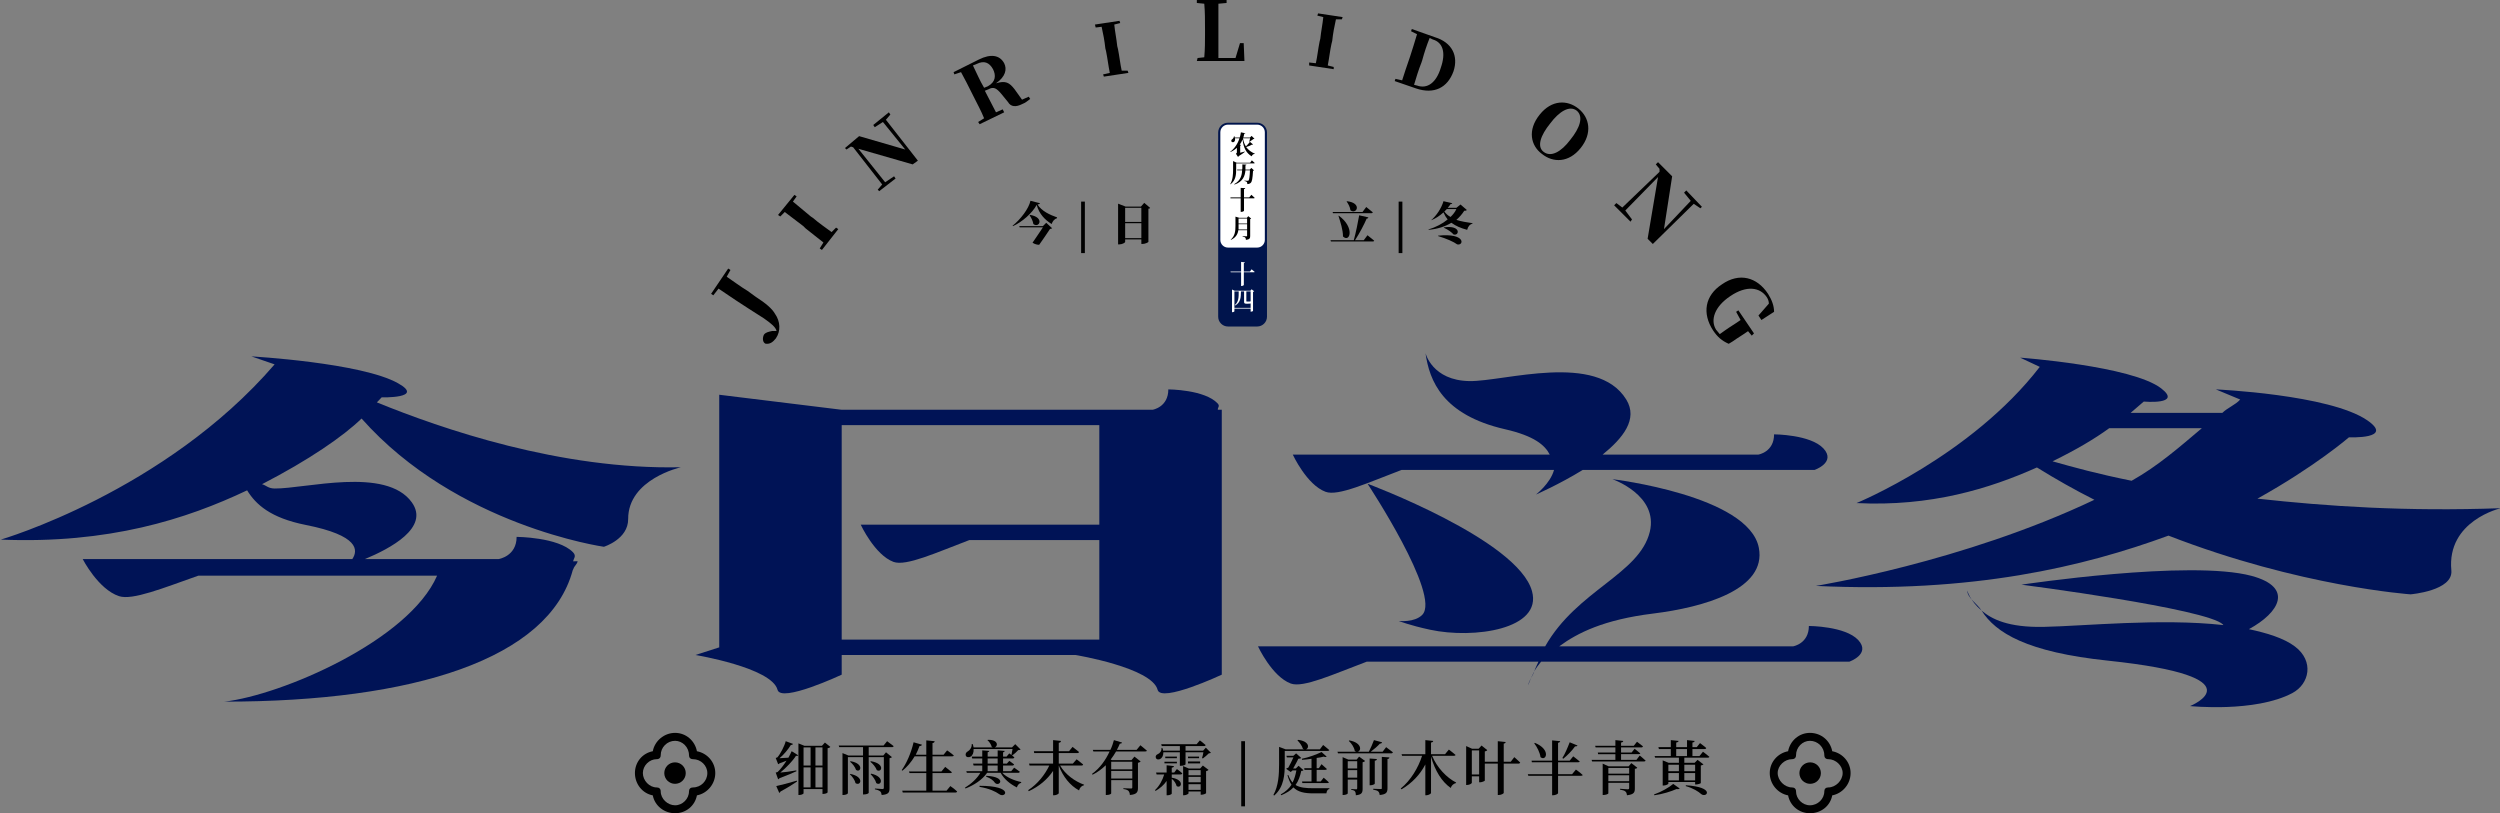 <?xml version="1.0" encoding="iso-8859-1"?>
<!-- Generator: Adobe Illustrator 24.0.0, SVG Export Plug-In . SVG Version: 6.00 Build 0)  -->
<svg version="1.1" id="&#x56FE;&#x5C42;_1" xmlns="http://www.w3.org/2000/svg" xmlns:xlink="http://www.w3.org/1999/xlink" x="0px"
	 y="0px" viewBox="0 0 1092.013 355.223" style="enable-background:new 0 0 1092.013 355.223;" xml:space="preserve">
<rect x="0" y="0" width="1092.013" height="355.223" fill="#808080" stroke="none"/>
<g>
	<g>
		<g>
			<g>
				<g>
					<path style="fill:#00144C;" d="M549.144,53.61h-12.765c-2.352,0-4.272,1.92-4.272,4.272v80.464c0,2.352,1.92,4.272,4.272,4.272
						h12.765c2.362,0,4.282-1.92,4.282-4.272V57.882C553.426,55.53,551.506,53.61,549.144,53.61z"/>
				</g>
			</g>
			<g>
				<g>
					<path style="fill:#FFFFFF;" d="M549.149,54.445h-12.765c-1.841,0-3.334,1.492-3.334,3.335v47.028
						c0,1.841,1.493,3.335,3.334,3.335h12.765c1.842,0,3.334-1.494,3.334-3.335V57.78C552.483,55.937,550.991,54.445,549.149,54.445
						z"/>
				</g>
			</g>
			<g>
				<g>
					<path d="M547.331,63.089c-0.104,0.104-0.311,0.207-0.519,0.104c-0.415,0.311-1.452,0.726-2.49,1.037
						c1.037,1.349,2.282,2.282,3.838,2.905l-0.104,0.104c-0.622,0-1.037,0.415-1.349,1.037c-2.282-1.452-3.527-3.527-3.942-7.365
						c-0.311,0.83-0.83,1.66-1.245,2.282l0.622,0.104c-0.104,0.207-0.207,0.311-0.415,0.311v3.112
						c0.622-0.207,1.349-0.311,1.971-0.519l0.104,0.104c-0.519,0.415-1.452,1.141-2.697,1.867c-0.104,0.207-0.207,0.311-0.311,0.415
						l-0.934-1.452c0.415-0.311,0.415-0.415,0.415-0.622v-1.971c-0.726,0.726-1.66,1.349-2.801,1.867l-0.104-0.104
						c1.763-1.349,3.216-3.32,4.046-5.913h-1.971c0.415,2.593-2.49,1.867-1.349,0.519c0.415-0.207,0.83-0.726,0.934-1.452h0.104
						c0.104,0.207,0.207,0.415,0.207,0.622h2.178c0.207-0.726,0.415-1.452,0.519-2.282l1.971,0.415
						c-0.104,0.104-0.207,0.207-0.519,0.207c-0.104,0.622-0.207,1.141-0.415,1.66h2.905l0.726-0.726l1.245,1.245
						c-0.104,0.104-0.207,0.104-0.415,0.104c-0.519,0.311-1.245,0.934-1.763,1.245l-0.104-0.104
						c0.104-0.311,0.311-0.934,0.415-1.452h-3.112v0.104c0.207,1.349,0.622,2.49,1.245,3.423c0.622-0.622,1.452-1.452,1.763-1.971
						L547.331,63.089z"/>
				</g>
				<g>
					<path d="M546.812,70.039c0,0,0.83,0.726,1.245,1.141c0,0.104-0.104,0.207-0.311,0.207h-7.78v2.593
						c0,2.075-0.104,4.772-2.49,6.535l-0.104-0.104c1.141-1.867,1.245-4.253,1.245-6.432V70.35l1.556,0.726h5.913L546.812,70.039z
						 M546.605,73.358l1.141,1.037c-0.104,0.104-0.208,0.207-0.415,0.207c-0.207,3.32-0.415,4.772-1.037,5.29
						c-0.311,0.311-0.83,0.519-1.452,0.519c0-0.415-0.104-0.726-0.207-0.934c-0.207-0.207-0.622-0.311-1.037-0.415v-0.207
						c0.415,0.104,1.141,0.104,1.349,0.104s0.311,0,0.415-0.104c0.311-0.311,0.519-1.867,0.622-4.461h-1.971
						c-0.207,2.386-1.037,4.979-4.772,6.224l-0.104-0.207c2.801-1.556,3.32-3.838,3.423-6.017h-2.178v-0.311h2.178
						c0.104-0.311,0.104-0.519,0.104-0.83v-1.452l1.763,0.104c0,0.207-0.104,0.311-0.415,0.311v1.141c0,0.207,0,0.415,0,0.726h1.867
						L546.605,73.358z"/>
				</g>
				<g>
					<path d="M546.605,85.08c0,0,0.934,0.83,1.452,1.349c0,0.104-0.207,0.207-0.311,0.207h-4.357v5.394
						c0,0.207-0.622,0.519-1.141,0.519h-0.311v-5.913h-4.461v-0.415h4.461v-4.149l1.971,0.104c0,0.207-0.104,0.415-0.519,0.415
						v3.631h2.282L546.605,85.08z"/>
				</g>
				<g>
					<path d="M546.501,95.454c0,0.104-0.207,0.207-0.415,0.207v7.469c0,0.934-0.207,1.452-1.867,1.66
						c0-0.519-0.104-0.83-0.311-1.037c-0.207-0.207-0.519-0.311-1.141-0.415v-0.207c0,0,1.349,0.104,1.66,0.104
						c0.207,0,0.311-0.104,0.311-0.207v-2.49h-3.838c-0.207,1.66-1.037,3.216-3.216,4.253l-0.104-0.104
						c1.867-1.66,2.075-3.734,2.075-6.017v-4.046l1.66,0.519h3.32l0.622-0.726L546.501,95.454z M541.003,95.454v2.178h3.734v-2.178
						H541.003z M544.738,100.226v-2.282h-3.734v0.726c0,0.519,0,1.037,0,1.556H544.738z"/>
				</g>
			</g>
			<g>
				<g>
					<g>
						<path style="fill:#FFFFFF;" d="M546.702,117.627c0,0,0.834,0.678,1.355,1.147c-0.052,0.104-0.156,0.156-0.313,0.156h-4.43
							v5.577c0,0.104-0.521,0.417-0.99,0.417h-0.208v-5.994h-4.535l-0.104-0.313h4.639v-4.222l1.668,0.208
							c-0.052,0.156-0.156,0.313-0.469,0.365v3.649h2.658L546.702,117.627z"/>
					</g>
				</g>
				<g>
					<g>
						<path style="fill:#FFFFFF;" d="M547.849,127.244c-0.104,0.104-0.261,0.208-0.521,0.208v8.392c0,0.052-0.521,0.313-0.886,0.313
							h-0.156v-1.355h-7.089V136c0,0.104-0.417,0.365-0.834,0.365h-0.208v-9.903l1.147,0.521h6.88l0.521-0.625L547.849,127.244z
							 M546.285,134.489v-1.929c-0.261,0.052-0.625,0.104-1.147,0.104h-0.73c-0.834,0-0.99-0.261-0.99-0.886v-4.483h-1.355
							c-0.052,2.763-0.156,4.743-2.502,6.15l-0.156-0.208c1.668-1.459,1.668-3.44,1.668-5.942h-1.876v7.193H546.285z
							 M544.409,127.296v0.052v4.118c0,0.208,0,0.261,0.261,0.261h0.573c0.208,0,0.417,0,0.521,0
							c0.104-0.052,0.156-0.052,0.208-0.052c0.104,0,0.208,0,0.261-0.052h0.052v-4.326H544.409z"/>
					</g>
				</g>
			</g>
		</g>
		<g>
			<g>
				<path d="M454.282,88.785c-0.181,0.363-0.363,0.363-1.088,0.544c1.814,2.903,5.442,4.535,8.526,5.624v0.363
					c-1.27,0.363-1.996,1.451-2.358,2.54c-2.903-1.814-5.442-4.354-6.531-8.345c-1.996,3.628-6.349,7.438-10.34,9.252l-0.181-0.181
					c3.447-2.721,7.075-7.438,7.801-10.885L454.282,88.785z M457.003,97.312l2.54,2.358c0,0.181-0.363,0.181-0.907,0.363
					c-1.088,1.633-3.265,4.898-4.717,6.894c-0.726,0-1.814-0.181-2.903-0.907c1.451-1.996,3.265-4.898,4.535-6.712h-10.159
					l-0.181-0.544h10.34L457.003,97.312z M449.928,93.865c6.531,1.088,3.991,5.987,1.451,3.991c-0.181-1.27-0.907-2.721-1.633-3.81
					L449.928,93.865z"/>
			</g>
			<g>
				<path d="M472.242,88.06h1.633v22.495h-1.633V88.06z"/>
			</g>
			<g>
				<path d="M502.356,90.781c0,0.181-0.181,0.363-0.726,0.363v14.513c0,0.181-1.451,0.907-2.54,0.907h-0.544v-1.996h-7.075v1.088
					c0,0.363-1.27,1.088-2.54,1.088h-0.544V88.967l3.265,1.27h6.712l1.451-1.633L502.356,90.781z M491.471,90.781v6.168h7.075
					v-6.168H491.471z M498.546,104.024v-6.531h-7.075v6.531H498.546z"/>
			</g>
		</g>
		<g>
			<g>
				<path d="M597.327,102.754c0,0,1.814,1.451,2.903,2.358c0,0.181-0.181,0.363-0.544,0.363h-18.323l-0.181-0.544h10.159
					c0.907-3.265,1.814-7.801,2.358-10.885l3.991,0.907c0,0.363-0.363,0.544-0.726,0.544c-1.088,2.54-3.084,6.349-5.079,9.433h3.81
					L597.327,102.754z M582.27,93.139l-0.181-0.544h13.062l1.633-2.177c0,0,1.814,1.451,2.903,2.358
					c-0.181,0.181-0.363,0.363-0.726,0.363H582.27z M584.81,94.228c7.075,5.08,4.898,11.973,1.814,9.071
					c0-2.903-1.089-6.168-1.996-9.071H584.81z M588.257,87.878c6.894,0.726,4.354,5.987,1.633,3.991
					c-0.181-1.451-0.907-2.721-1.633-3.81V87.878z"/>
			</g>
			<g>
				<path d="M610.933,88.06h1.633v22.495h-1.633V88.06z"/>
			</g>
			<g>
				<path d="M640.685,91.688c-0.181,0.363-0.363,0.363-1.089,0.363c-0.907,1.451-2.177,2.903-3.447,3.991
					c2.177,0.726,4.717,1.088,7.075,1.451v0.181c-1.27,0.363-1.996,1.27-2.358,2.721c-2.721-0.726-4.898-1.633-6.894-3.084
					c-2.721,1.633-5.987,2.721-9.978,3.084v-0.181c3.084-0.907,6.168-2.54,8.345-4.354c-0.726-0.907-1.27-1.814-1.814-3.084
					c-1.633,1.451-3.447,2.721-5.442,3.447c2.358-1.996,4.535-5.261,5.442-8.345l3.81,0.907c0,0.181-0.181,0.363-0.726,0.363
					c-0.363,0.544-0.726,1.088-1.27,1.633h3.81l1.814-1.451L640.685,91.688z M628.167,102.935c12.336-1.27,11.247,4.535,8.345,3.81
					c-1.451-1.088-4.717-2.54-8.345-3.628V102.935z M630.707,99.307c7.801-1.088,6.712,3.991,4.172,3.084
					c-0.544-0.726-2.177-1.996-4.172-2.903V99.307z M631.977,91.325c-0.363,0.363-0.726,0.726-1.088,1.088
					c0.726,0.907,1.633,1.814,2.721,2.358c1.089-1.088,1.996-2.177,2.54-3.447H631.977z"/>
			</g>
		</g>
	</g>
	<g>
		<path style="fill:#001356;" d="M624.666,275.067c19.145,4.125,49.118-0.199,44.522-16.85
			c-6.175-22.466-71.844-46.921-71.844-46.921s32.228,48.76,23.91,57.259c-3.384,3.479-10.263,2.684-10.263,2.684
			S615.643,273.128,624.666,275.067z"/>
		<path style="fill:#001356;" d="M670.203,293.209c-1.833,3.479-2.707,6.163-2.707,6.163
			C668.004,296.787,669.47,295.495,670.203,293.209z"/>
		<path style="fill:#001356;" d="M166.702,173.57c0,0,18.976,0.497,7.246-6.114c-15.846-9.046-64.118-11.78-64.118-11.78
			l10.122,3.479C71.991,214.825,0.344,235.701,0.344,235.701c47.088,1.938,81.008-8.897,107.597-21.522
			c3.806,6.163,10.151,12.028,25.574,15.11c23.403,4.622,22.924,11.084,20.386,14.911h-40.264H44.133h-8.008
			c0,0,6.767,13.221,15.874,16.204c5.808,1.938,19.371-3.579,34.625-8.947h104.298c-12.294,28.331-67.953,52.19-92.907,55.023
			c82.728,0,141.771-18.639,152.175-57.458c0.197-0.149,0.056-0.298,0.254-0.447c0.31-1.292,1.664-2.088,1.861-3.43
			c-0.846,0-1.128,0.05-1.946,0.05c0.169-1.292,1.579-2.237-0.085-3.976c-6.457-6.611-24.615-6.71-24.615-6.71
			c0,8.499-7.839,9.692-7.839,9.692h-12.97H159.4c10.997-4.573,28.365-13.718,20.499-24.753
			c-11.25-15.756-46.608-5.915-59.945-6.064c-2.848-0.05-3.525-1.292-5.498-1.889c20.527-10.587,35.555-20.975,43.479-28.679
			c41.561,46.921,105.849,56.017,105.849,56.017s10.658-3.28,10.602-12.128c-0.056-17.496,23.065-22.615,23.065-22.615
			c-52.642,1.193-104.665-16.85-132.833-28.331C164.926,175.409,166.702,173.57,166.702,173.57z"/>
		<path style="fill:#001356;" d="M986.057,217.807c25.095-13.917,39.982-26.791,39.982-26.791s20.104,0.895,7.951-7.456
			c-16.523-11.283-66.092-13.47-66.092-13.47l10.63,4.424c-2.058,2.336-5.526,3.579-7.782,5.815H930.68
			c2.538-2.187,5.724-4.921,5.724-4.921s17.059,1.541,7.613-5.766c-12.773-9.841-61.609-13.42-61.609-13.42l8.572,4.026
			c-30.057,38.968-80.049,59.496-80.049,59.496c32.454,1.64,58.112-6.312,78.809-15.557c8.402,5.219,16.72,9.891,25.095,14.116
			c-57.464,27.337-121.695,37.626-121.695,37.626c68.63,3.231,116.902-8.35,154.064-21.969
			c57.577,22.367,105.736,25.647,105.736,25.647s18.666-1.541,17.82-10.438c-2.087-21.77,21.598-27.188,21.598-27.188
			C1051.022,223.474,1016.622,221.187,986.057,217.807z M896.563,201.504c10.461-5.12,18.412-9.841,24.756-14.464h40.462
			c-9.671,8.152-19.145,16.502-30.678,22.963C916.131,206.972,906.036,204.188,896.563,201.504z"/>
		<path style="fill:#001356;" d="M982.336,274.818c13.365-7.257,19.681-18.241,1.212-23.262
			c-26.927-7.257-100.576,3.827-100.576,3.827s81.374,10.488,88.085,17.446c0.113,0.099-0.056,0.149,0.028,0.199
			c-27.153-3.032-60.791,0.447-78.47,0.795c-15.452,0.298-22.613-3.38-27.04-7.108c6.09,9.643,19.625,18.142,55.293,21.87
			c67.304,7.108,35.753,19.832,35.753,19.832s28.422,2.933,44.663-5.666c7.5-3.976,9.643-13.967,1.128-20.379
			C997.449,278.645,990.118,276.508,982.336,274.818z"/>
		<path style="fill:#001356;" d="M865.575,266.716c-1.861-2.982-6.231-5.517-6.26-8.748
			C859.315,257.968,860.443,262.392,865.575,266.716z"/>
		<path style="fill:#001356;" d="M531.9,176.254c-5.639-6.114-21.57-6.163-21.57-6.163c0,7.804-6.88,8.897-6.88,8.897h-11.391
			h-11.871H367.657l-53.488-6.561v110.344l-10.404,3.33c0,0,33.328,5.517,35.866,15.21c1.523,5.815,28.027-6.611,28.027-6.611
			v-8.599h102.127c0,0,33.328,5.517,35.866,15.21c1.523,5.815,28.027-6.611,28.027-6.611V178.988h-1.72
			C531.816,177.994,533,177.447,531.9,176.254z M367.657,279.391v-93.693h112.531v43.491h-34.315H382.15h-6.175
			c0,0,6.119,13.221,14.324,16.253c5.47,1.988,18.581-4.026,33.131-9.543h56.759v43.491H367.657z"/>
		<path style="fill:#001356;" d="M612.175,205.282h66.628c-1.607,5.915-7.895,10.736-7.895,10.736s10.235-4.473,20.414-10.736
			h101.253c0,0,9.559-3.28,3.919-9.394c-5.667-6.114-21.57-6.163-21.57-6.163c0,7.754-6.88,8.847-6.88,8.847h-17.087h-50.922
			c8.797-7.157,15.621-15.458,10.32-24.057c-12.857-20.876-53.235-7.853-68.461-8.052c-16.354-0.249-19.23-12.227-19.23-12.227
			c1.692,12.028,7.444,26.989,34.71,33.252c12.829,2.933,17.453,6.959,19.568,11.084h-42.379h-60.171h-9.7
			c0,0,6.09,13.221,14.324,16.253C584.486,216.863,597.598,210.799,612.175,205.282z"/>
		<path style="fill:#001356;" d="M790.122,273.426c0,7.754-6.88,8.897-6.88,8.897h-11.363h-90.792
			c7.923-5.865,19.568-11.681,40.997-14.315c22.134-2.734,49.71-10.537,46.185-28.729c-4.399-22.864-63.977-29.972-63.977-29.972
			s20.217,6.959,16.354,22.963c-4.54,18.589-31.777,25.498-45.706,50.052h-55.547h-60.199h-9.7c0,0,6.09,13.172,14.324,16.253
			c5.47,1.988,18.581-4.076,33.159-9.543h75.03c-0.564,1.392-1.325,2.634-1.805,4.175c0.677-1.292,1.748-2.684,2.932-4.175h134.637
			c0,0,9.559-3.33,3.919-9.444C806.053,273.476,790.122,273.426,790.122,273.426z"/>
	</g>
	<g>
		<path d="M319.057,117.947l-1.625,2.924c2.924,1.95,5.849,4.224,9.098,6.174l3.574,2.599c4.549,2.924,7.148,5.199,8.448,7.473
			c2.274,3.249,2.599,7.473,0.325,10.722c-1.3,1.625-2.599,2.599-4.549,2.274c-1.3-0.65-1.3-2.599-0.65-3.899
			c0.65-0.975,1.95-1.3,3.574-1.625h1.95c-0.325-1.625-2.274-3.249-5.524-5.524c-2.924-1.95-8.448-5.199-19.82-12.997l-2.274,2.924
			l-0.975-0.65l7.473-11.047L319.057,117.947z"/>
	</g>
	<g>
		<path d="M346.351,88.054c2.599,2.274,5.199,4.224,7.798,6.498l0.975,0.65c2.599,2.274,5.524,4.224,8.123,6.174l1.95-1.95
			l0.975,0.65l-7.148,9.098l-0.975-0.65l1.625-2.599c-2.599-1.95-5.199-4.224-7.798-6.174l-0.975-0.975
			c-2.924-2.274-5.524-4.224-8.123-6.174l-1.95,1.95l-0.975-0.65L347,85.13l0.975,0.65L346.351,88.054z"/>
	</g>
	<g>
		<path d="M388.915,50.038l-1.95,2.274l13.972,17.871l-2.274,1.625l-23.719-6.823l11.697,14.622l3.899-2.599l0.65,0.975
			l-7.148,5.524l-0.65-0.65l1.95-2.274l-12.672-16.246l-0.975-0.325l-1.95,1.3l-0.65-0.65l6.174-5.199l20.145,5.849l-9.748-12.022
			l-3.574,2.274l-0.65-0.975l6.823-5.524L388.915,50.038z"/>
	</g>
	<g>
		<path d="M449.351,42.24l0.65,0.975c-1.3,0.975-1.95,1.625-3.574,2.274c-2.599,1.3-4.874,1.3-6.174-0.975l-2.924-3.574
			c-1.95-2.274-3.249-3.249-5.524-1.95l-1.625,0.65c1.625,3.249,3.249,6.174,4.874,9.423l2.924-1.3l0.65,1.3l-10.722,5.199
			l-0.65-0.975l2.599-1.625c-1.3-3.249-2.924-6.174-4.549-9.423l-0.65-1.3c-1.625-3.249-3.249-6.498-4.874-9.423l-2.924,0.975
			l-0.325-0.975l11.047-5.524c5.199-2.599,9.098-1.95,11.047,1.625c1.3,2.599,0.65,5.849-3.574,8.773
			c4.224-1.3,5.849-0.325,8.123,2.599l3.249,4.549L449.351,42.24z M431.48,37.691c3.574-1.95,3.574-4.874,2.274-7.473
			c-1.625-2.924-3.899-3.899-7.148-2.274l-1.625,0.65c1.625,3.249,2.924,6.498,4.874,9.748L431.48,37.691z"/>
	</g>
	<g>
		<path d="M486.717,10.722c0.325,3.249,0.975,6.174,1.3,9.423l0.325,1.3c0.65,3.249,0.975,6.498,1.625,9.423h2.599l0.325,0.975
			l-10.722,1.625l-0.325-0.975l2.924-0.65c-0.65-3.249-0.975-6.174-1.625-9.423l-0.325-1.3c-0.325-3.249-0.975-6.498-1.625-9.423
			l-2.599,0.325l-0.325-1.3l10.722-1.625l0.325,0.975L486.717,10.722z"/>
	</g>
	<g>
		<path d="M543.579,26.644h-20.795l0.325-1.3l2.924-0.325c0.325-3.574,0.325-7.148,0.325-9.748v-2.599c0-3.899,0-7.473-0.325-11.047
			L522.784,1.3V0h12.997v1.3l-3.574,0.325c0,3.574,0,7.148,0,10.398v2.274c0,3.574,0,7.148,0,11.047h7.473l1.95-6.498h1.625
			L543.579,26.644z"/>
	</g>
	<g>
		<path d="M583.544,8.448c-0.65,2.924-1.3,6.174-1.625,9.423l-0.325,1.3c-0.65,2.924-0.975,6.174-1.625,9.423l2.599,0.65v0.975
			l-10.722-1.625v-1.3l2.924,0.325c0.65-2.924,0.975-6.174,1.625-9.423l0.325-1.3c0.325-3.249,0.975-6.174,1.3-9.423l-2.599-0.65
			l0.325-0.975l10.722,1.625l-0.325,0.975H583.544z"/>
	</g>
	<g>
		<path d="M626.759,16.246c7.473,2.274,10.398,8.123,8.123,14.946c-2.599,7.148-8.448,10.073-16.246,7.473l-9.423-3.249l0.325-0.975
			l2.924,0.65c0.975-2.924,1.95-6.174,3.249-9.748l0.325-0.975c0.975-2.924,1.95-6.174,2.924-9.423l-2.599-1.3l0.325-0.975
			L626.759,16.246z M618.961,37.366c4.549,1.625,8.448-1.3,10.398-7.798c2.274-6.498,0.975-11.047-3.574-12.347l-1.3-0.65
			c-1.3,3.249-2.274,6.174-3.249,9.748l-0.325,0.975c-1.3,3.249-2.274,6.498-3.249,9.748L618.961,37.366z"/>
	</g>
	<g>
		<path d="M690.444,64.66c-5.199,6.498-12.022,6.498-16.896,2.599c-4.874-3.574-6.498-10.398-0.975-17.221
			c5.199-6.498,12.022-6.498,16.896-2.599S695.643,58.161,690.444,64.66z M674.198,66.284c3.249,2.599,7.798,0,11.697-5.199
			c4.224-5.199,5.849-10.073,2.924-12.672c-3.249-2.599-7.798,0.325-11.697,5.524C672.898,59.136,671.274,64.01,674.198,66.284z"/>
	</g>
	<g>
		<path d="M742.757,90.978l-2.924-1.95l-17.871,17.546l-2.274-2.274l4.549-26.969L709.94,91.953l2.924,3.899l-0.65,0.975
			l-7.148-7.148l0.975-0.975l2.599,1.95l16.246-15.596v-1.3l-1.625-1.95l0.975-0.975l6.174,6.174l-3.574,23.07l11.697-12.347
			l-2.924-3.574l0.975-0.975l6.823,7.148L742.757,90.978z"/>
	</g>
	<g>
		<path d="M765.177,146.603l-1.625-1.95c-2.274,1.625-4.549,2.924-6.823,4.549l-1.625,0.975c-2.924-1.3-4.874-2.924-6.823-5.849
			c-4.874-7.473-3.574-15.271,3.899-20.145c7.473-5.199,15.271-3.249,20.145,4.224c1.625,2.599,2.599,5.199,2.599,7.798
			l-5.524,3.574l-1.3-1.95l4.549-5.199c0-0.975-0.325-1.95-0.975-2.924c-2.924-4.224-8.773-5.199-15.921-0.325
			c-6.823,4.549-8.773,10.398-6.174,14.622c0.65,0.65,0.975,1.3,1.625,1.95l2.274-1.625c2.274-1.625,4.549-2.924,6.823-4.549
			l-1.95-3.574l0.975-0.65l6.823,10.073L765.177,146.603z"/>
	</g>
	<g>
		<g>
			<g>
				<circle cx="294.85" cy="337.69" r="4.689"/>
			</g>
			<g>
				<path d="M294.888,355.223c-4.766,0-8.883-3.25-9.749-7.799c-4.55-0.867-7.799-4.983-7.799-9.749c0-4.766,3.25-8.666,7.799-9.533
					c0.867-4.55,4.983-8.016,9.749-8.016c4.766,0,8.666,3.466,9.533,8.016c4.55,0.867,8.016,4.766,8.016,9.533
					c0,4.766-3.466,8.883-8.016,9.749C303.554,351.973,299.654,355.223,294.888,355.223z M294.888,323.592
					c-3.466,0-6.283,2.816-6.283,6.283c0,1.083-0.65,1.733-1.733,1.733c-3.25,0-6.066,2.816-6.066,6.066s2.816,6.283,6.066,6.283
					c1.083,0,1.733,0.65,1.733,1.733c0,3.25,3.033,6.066,6.283,6.066s6.066-2.816,6.066-6.066c0-1.083,0.65-1.733,1.733-1.733
					c3.466,0,6.283-2.816,6.283-6.283c0-3.25-2.816-6.066-6.283-6.066c-1.083,0-1.733-0.65-1.733-1.733
					C300.954,326.409,298.137,323.592,294.888,323.592z M304.42,329.875h0.217H304.42z"/>
			</g>
		</g>
		<g>
			<g>
				<circle cx="790.683" cy="337.69" r="4.689"/>
			</g>
			<g>
				<path d="M790.583,355.223c-4.766,0-8.666-3.25-9.533-7.799c-4.55-0.867-8.016-4.983-8.016-9.749
					c0-4.766,3.466-8.666,8.016-9.533c0.867-4.55,4.766-8.016,9.533-8.016c4.983,0,8.883,3.466,9.749,8.016
					c4.55,0.867,8.016,4.766,8.016,9.533c0,4.766-3.466,8.883-8.016,9.749C799.466,351.973,795.566,355.223,790.583,355.223z
					 M790.583,323.592c-3.25,0-6.066,2.816-6.066,6.283c0,1.083-0.65,1.733-1.733,1.733c-3.25,0-6.283,2.816-6.283,6.066
					s3.033,6.283,6.283,6.283c1.083,0,1.733,0.65,1.733,1.733c0,3.25,2.816,6.066,6.066,6.066c3.466,0,6.283-2.816,6.283-6.066
					c0-1.083,0.65-1.733,1.733-1.733c3.25,0,6.283-3.033,6.283-6.283s-3.033-6.066-6.283-6.066c-1.083,0-1.733-0.65-1.733-1.733
					C796.866,326.409,794.05,323.592,790.583,323.592z"/>
			</g>
		</g>
		<g>
			<g>
				<path d="M346.391,324.939c-0.118,0.236-0.354,0.472-0.945,0.472c-1.063,1.771-3.07,4.251-4.96,5.786
					c1.063-0.118,2.48-0.118,3.897-0.236c0.59-1.063,1.063-2.007,1.417-2.834l2.834,1.771c-0.118,0.236-0.472,0.354-0.945,0.236
					c-1.417,2.244-4.369,5.314-6.849,7.321c1.771-0.118,4.369-0.472,6.967-0.945l0.118,0.354c-1.535,0.709-4.251,1.889-7.439,3.07
					c-0.118,0.236-0.354,0.354-0.59,0.472l-1.063-2.952c0,0,0.59-0.118,0.827-0.236c1.181-1.063,2.716-3.07,3.897-4.96
					c-0.945,0.354-2.007,0.827-3.07,1.181c-0.236,0.236-0.354,0.354-0.59,0.354l-1.063-2.716c0,0,0.472-0.118,0.709-0.236
					c1.299-1.417,3.188-5.078,3.661-7.085L346.391,324.939z M339.07,343.36c1.653-0.354,5.432-1.299,8.974-2.362l0.118,0.354
					c-1.535,1.063-3.897,2.598-7.203,4.369c-0.118,0.236-0.354,0.59-0.59,0.59L339.07,343.36z M362.687,326.238
					c-0.118,0.236-0.472,0.472-1.181,0.59v19.248c0,0.236-0.827,0.709-1.889,0.709h-0.354v-2.126h-8.266v1.889
					c0,0.118-0.709,0.708-1.889,0.708h-0.354v-22.554l2.598,1.063h7.676l1.299-1.417L362.687,326.238z M350.996,326.474v7.912h3.07
					v-7.912H350.996z M350.996,343.951h3.07v-8.738h-3.07V343.951z M356.192,326.474v7.912h3.07v-7.912H356.192z M359.262,343.951
					v-8.738h-3.07v8.738H359.262z"/>
			</g>
			<g>
				<path d="M387.485,323.758c0,0,1.771,1.299,2.834,2.126c0,0.354-0.354,0.472-0.709,0.472h-10.155v3.661h6.377l1.181-1.417
					l2.598,2.126c-0.118,0.118-0.472,0.354-1.063,0.472v13.107c0,1.771-0.354,2.716-3.424,2.952
					c-0.118-0.708-0.236-1.181-0.59-1.535c-0.472-0.354-1.063-0.708-2.362-0.945v-0.354c0,0,2.716,0.236,3.306,0.236
					c0.472,0,0.59-0.236,0.59-0.59v-13.344h-6.613v15.587c0,0.236-0.827,0.709-2.126,0.709h-0.354v-16.296h-6.613v15.705
					c0,0.354-0.945,0.827-2.007,0.827h-0.354v-18.303l2.598,1.063h6.377v-3.661h-10.391l-0.236-0.709h19.602L387.485,323.758z
					 M371.425,338.046c6.377,1.299,4.487,5.55,2.244,4.015c-0.236-1.299-1.417-2.952-2.48-3.897L371.425,338.046z M371.543,332.496
					c6.14,1.063,4.369,5.314,2.362,3.779c-0.354-1.181-1.535-2.716-2.598-3.543L371.543,332.496z M380.4,332.496
					c6.377,1.063,4.723,5.196,2.598,3.897c-0.472-1.299-1.771-2.834-2.834-3.661L380.4,332.496z M380.518,337.928
					c6.259,1.417,4.369,5.668,2.244,4.133c-0.354-1.417-1.535-2.952-2.48-3.897L380.518,337.928z"/>
			</g>
			<g>
				<path d="M415.117,343.36c0,0,1.889,1.299,2.952,2.362c0,0.236-0.354,0.472-0.708,0.472h-23.027l-0.236-0.827h10.51v-7.676
					h-7.321l-0.236-0.708h7.557v-6.613h-5.078c-1.535,2.598-3.306,4.605-5.314,6.258l-0.354-0.236
					c2.126-2.952,4.133-7.557,5.196-12.163l3.661,1.063c-0.118,0.354-0.472,0.59-1.063,0.59c-0.472,1.299-1.063,2.598-1.653,3.779
					h4.605v-6.259l3.661,0.354c-0.118,0.472-0.236,0.708-0.945,0.827v5.078h4.841l1.535-1.889c0,0,1.771,1.181,2.952,2.244
					c-0.118,0.236-0.354,0.354-0.708,0.354h-8.62v6.613h3.897l1.653-2.007c0,0,1.771,1.417,2.952,2.362
					c-0.118,0.236-0.354,0.354-0.708,0.354h-7.794v7.676h6.14L415.117,343.36z"/>
			</g>
			<g>
				<path d="M437.789,337.574c1.889,2.007,5.314,3.424,8.266,4.015v0.354c-0.945,0.236-1.535,0.945-1.889,2.007
					c-2.834-1.417-5.55-3.543-7.085-6.377h-5.904c-2.126,3.07-5.786,5.432-9.447,6.849l-0.236-0.354
					c2.716-1.653,5.432-4.133,6.731-6.495h-5.904l-0.236-0.709h6.967v-2.48h-3.779l-0.236-0.827h4.015v-2.244h-4.369l-0.236-0.827
					h4.605v-2.716l3.07,0.236c-0.118,0.354-0.236,0.472-0.708,0.59v1.889h4.369v-2.716l3.07,0.236
					c-0.118,0.354-0.236,0.59-0.709,0.59v1.889h1.535l1.181-1.417c0,0,0.354,0.354,0.945,0.708c0.118-0.708,0.354-1.771,0.472-2.598
					h-17.004c0.118,1.653-0.472,2.834-1.299,3.306c-0.709,0.472-1.889,0.354-2.126-0.472c-0.236-0.827,0.236-1.417,0.827-1.771
					c0.945-0.472,1.889-1.771,1.771-3.188h0.472c0.118,0.472,0.236,0.945,0.354,1.417h8.384c-0.118-0.118-0.354-0.118-0.472-0.236
					c-0.236-1.063-1.063-2.244-1.889-2.952l0.236-0.118c4.605-0.118,4.487,2.834,2.952,3.306h7.557l1.417-1.417l2.362,2.362
					c-0.236,0.118-0.472,0.236-1.063,0.236c-0.59,0.709-1.771,1.771-2.716,2.362l-0.236-0.236c0.354,0.354,0.945,0.709,1.299,1.063
					c-0.118,0.236-0.354,0.472-0.708,0.472h-4.251v2.244h1.653l1.063-1.181c0,0,1.299,0.827,2.126,1.535
					c-0.118,0.236-0.354,0.472-0.708,0.472h-4.133v2.48h3.543l1.299-1.535c0,0,1.535,1.063,2.48,1.771
					c-0.118,0.354-0.354,0.472-0.709,0.472H437.789z M427.87,343.242c15.351,0,11.336,5.668,8.62,3.661
					c-1.653-1.181-4.369-2.48-8.62-3.188V343.242z M430.822,338.873c9.329,0.472,5.668,5.078,3.779,3.07
					c-0.59-0.945-1.889-2.007-3.897-2.716L430.822,338.873z M431.412,333.559h4.369v-2.244h-4.369V333.559z M431.412,336.866h4.369
					v-2.48h-4.369V336.866z"/>
			</g>
			<g>
				<path d="M463.059,334.386c2.244,3.897,6.495,6.967,10.51,8.384l-0.118,0.236c-0.945,0.236-1.771,0.945-2.126,2.244
					c-3.897-2.126-6.967-5.904-8.856-10.864v12.045c0,0.354-1.063,0.945-2.007,0.945h-0.472v-10.628
					c-2.48,3.661-6.022,6.731-10.628,8.856l-0.236-0.472c4.015-2.598,7.321-6.731,9.211-10.746h-8.62l-0.236-0.827h10.51v-4.605
					h-8.266l-0.118-0.827h8.384v-4.841l3.424,0.354c0,0.472-0.236,0.709-0.945,0.827v3.661h4.487l1.535-1.889
					c0,0,1.653,1.299,2.834,2.244c-0.118,0.354-0.354,0.472-0.827,0.472h-8.03v4.605h6.14l1.653-1.889c0,0,1.771,1.299,2.834,2.244
					c0,0.354-0.354,0.472-0.709,0.472H463.059z"/>
			</g>
			<g>
				<path d="M498.13,325.529c0,0,1.771,1.417,2.834,2.362c0,0.236-0.354,0.354-0.708,0.354h-12.753
					c-0.708,1.181-1.417,2.362-2.362,3.543l0.59,0.236h8.502l1.299-1.535l2.716,2.126c-0.236,0.236-0.59,0.472-1.181,0.59v10.982
					c0,1.771-0.472,2.834-3.543,3.07c0-0.708-0.236-1.299-0.59-1.771c-0.354-0.354-1.063-0.708-2.244-0.827v-0.354
					c0,0,2.716,0.118,3.306,0.118c0.472,0,0.59-0.118,0.59-0.472v-3.188h-9.211v5.786c0,0.236-0.709,0.708-2.007,0.708h-0.354
					v-12.989c-1.653,1.535-3.543,3.07-5.786,4.133l-0.236-0.354c3.424-2.48,6.022-6.14,7.676-9.801h-7.085l-0.236-0.708h7.676
					c0.708-1.417,1.181-2.952,1.535-4.251l3.543,1.063c-0.118,0.354-0.354,0.472-0.945,0.472c-0.354,0.945-0.827,1.771-1.299,2.716
					h8.62L498.13,325.529z M485.377,332.733v3.306h9.211v-3.306H485.377z M494.588,340.054v-3.306h-9.211v3.306H494.588z"/>
			</g>
			<g>
				<path d="M514.072,335.921c0,0,1.535,1.063,2.362,1.889c0,0.236-0.354,0.472-0.708,0.472h-3.897v1.417
					c5.786,0.945,4.133,4.96,2.126,3.661c-0.236-1.063-1.063-2.362-2.126-3.188v6.495c0,0.236-0.945,0.709-1.771,0.709h-0.472
					v-6.259c-1.181,1.771-2.834,3.188-4.841,4.369l-0.236-0.354c1.889-1.771,3.306-4.369,4.015-6.849h-3.306l-0.236-0.827h4.605
					v-3.188l3.188,0.354c0,0.354-0.236,0.59-0.945,0.709v2.126h1.063L514.072,335.921z M528.951,328.836
					c-0.236,0.118-0.472,0.236-0.945,0.236c-0.708,0.708-1.771,1.653-2.598,2.244l-0.354-0.236c0.236-0.59,0.472-1.653,0.59-2.48
					h-7.794v5.314c-0.118,0.118-0.827,0.59-2.007,0.59h-0.472V328.6h-7.203c0,1.535-0.59,2.48-1.417,2.952
					c-0.708,0.354-1.653,0.236-1.889-0.59c-0.236-0.709,0.236-1.299,0.827-1.535c0.945-0.354,1.771-1.417,1.653-2.716h0.354
					c0.236,0.472,0.354,0.827,0.354,1.181h7.321v-2.007h-7.912l-0.236-0.827h15.469l1.417-1.653c0,0,1.535,1.181,2.48,2.007
					c0,0.354-0.236,0.472-0.59,0.472h-8.148v2.007h7.676l1.181-1.299L528.951,328.836z M508.64,332.733h5.432v0.708h-5.432V332.733z
					 M514.072,330.489v0.708h-5.078v-0.708H514.072z M525.408,334.386l2.48,1.889c-0.118,0.236-0.59,0.472-1.063,0.59v9.565
					c0,0.236-1.181,0.708-2.007,0.708h-0.354v-1.417h-5.314v0.827c0,0.236-1.063,0.827-2.007,0.827h-0.354v-12.753l2.48,1.063h4.96
					L525.408,334.386z M523.755,330.489v0.708h-4.841v-0.708H523.755z M518.913,332.615h5.314v0.827h-5.314V332.615z
					 M519.15,336.393v2.244h5.314v-2.244H519.15z M519.15,341.707h5.314v-2.362h-5.314V341.707z M524.463,345.013v-2.48h-5.314v2.48
					H524.463z"/>
			</g>
			<g>
				<path d="M542.176,323.758h1.653v28.458h-1.653V323.758z"/>
			</g>
			<g>
				<path d="M561.188,333.795c0,4.251-0.236,9.919-4.605,13.698l-0.354-0.236c2.244-4.015,2.48-8.974,2.48-13.462v-7.557
					l2.834,1.063h8.148c-0.236,0-0.354-0.118-0.59-0.236c-0.354-1.299-1.417-2.716-2.362-3.661l0.236-0.236
					c5.078,0.59,4.96,3.661,3.543,4.133h6.022l1.417-1.889c0,0,1.653,1.299,2.716,2.244c-0.118,0.236-0.354,0.354-0.708,0.354
					h-18.776V333.795z M569.336,336.393c-0.118,0.236-0.354,0.354-0.945,0.354c-0.472,2.244-1.181,4.369-2.48,6.14
					c1.889,1.181,4.369,1.417,7.912,1.417c1.535,0,5.196,0,6.849,0v0.354c-0.827,0.118-1.181,0.945-1.299,1.889h-5.668
					c-4.015,0-6.731-0.59-8.738-2.598c-1.299,1.417-3.07,2.48-5.314,3.424l-0.236-0.354c2.126-1.181,3.661-2.598,4.723-4.251
					c-0.708-1.063-1.299-2.48-1.771-4.133l0.354-0.118c0.472,1.299,1.181,2.48,1.889,3.306c0.827-1.653,1.299-3.424,1.653-5.314
					h-1.653l-0.827,0.708l-2.007-1.417c0.236-0.236,0.59-0.354,0.945-0.472c0.708-1.299,1.653-3.07,2.244-4.487h-2.834l-0.236-0.708
					h3.07l1.181-1.063l2.244,2.007c-0.236,0.236-0.709,0.354-1.299,0.354c-0.472,1.181-1.535,2.952-2.244,4.251h1.181l1.181-1.181
					L569.336,336.393z M572.878,341.353v-5.078h-3.07l-0.118-0.708h3.188v-4.133c-1.299,0.236-2.716,0.354-4.133,0.472l-0.118-0.472
					c3.07-0.59,6.731-2.007,8.62-2.952l2.244,2.007c-0.236,0.236-0.708,0.236-1.299,0c-0.827,0.236-1.889,0.472-3.07,0.59v4.487
					h0.945l1.181-1.771c0,0,1.417,1.299,2.362,2.126c-0.118,0.236-0.354,0.354-0.709,0.354h-3.779v5.078h1.771l1.299-1.653
					c0,0,1.417,1.181,2.244,2.007c0,0.236-0.236,0.354-0.59,0.354h-10.982l-0.118-0.708H572.878z"/>
			</g>
			<g>
				<path d="M605.47,326.356c0,0,1.771,1.299,2.952,2.244c-0.118,0.354-0.354,0.472-0.827,0.472h-23.145l-0.236-0.708h8.384
					c-0.354,0-0.59-0.236-0.827-0.354c-0.236-1.535-1.417-3.306-2.598-4.369l0.236-0.236c5.668,1.063,5.314,4.723,3.543,4.96h4.96
					c0.827-1.535,1.653-3.543,2.244-5.078l3.543,0.945c-0.118,0.354-0.354,0.59-0.945,0.59c-0.945,1.063-2.598,2.48-4.015,3.543
					h5.196L605.47,326.356z M593.661,330.489l2.598,1.889c-0.118,0.236-0.472,0.472-1.063,0.59v11.572
					c0,1.653-0.354,2.598-2.952,2.834c0-0.709-0.118-1.299-0.354-1.653s-0.708-0.59-1.653-0.708v-0.354c0,0,1.771,0.118,2.244,0.118
					c0.236,0,0.354-0.236,0.354-0.472v-3.779h-4.133v6.022c0,0.236-0.827,0.708-1.889,0.708h-0.354v-16.532l2.48,1.063h3.661
					L593.661,330.489z M588.702,332.496v3.188h4.133v-3.188H588.702z M592.835,339.7v-3.306h-4.133v3.306H592.835z M600.51,342.298
					c0,0.236-0.945,0.709-1.889,0.709h-0.354v-11.69l3.188,0.236c-0.118,0.354-0.236,0.708-0.945,0.708V342.298z M603.58,330.607
					l3.306,0.236c0,0.472-0.236,0.59-0.827,0.709v12.753c0,1.771-0.472,2.716-3.424,2.952c0-0.59-0.236-1.181-0.59-1.535
					s-1.063-0.59-2.244-0.827v-0.354c0,0,2.716,0.118,3.306,0.118c0.472,0,0.472-0.118,0.472-0.472V330.607z"/>
			</g>
			<g>
				<path d="M625.544,330.135c2.244,5.314,6.377,9.565,10.51,11.69l-0.118,0.236c-0.945,0.236-1.889,0.945-2.244,2.126
					c-3.897-2.716-6.849-7.439-8.62-13.698v15.941c0,0.236-1.063,0.945-2.007,0.945h-0.472v-13.462
					c-2.244,4.369-5.786,8.148-10.391,10.864l-0.354-0.354c4.369-3.543,7.676-9.093,9.329-14.288h-8.738l-0.236-0.709h10.391v-6.14
					l3.424,0.354c0,0.354-0.236,0.59-0.945,0.709v5.078h6.14l1.653-2.007c0,0,1.771,1.299,2.952,2.362
					c-0.118,0.236-0.354,0.354-0.708,0.354H625.544z"/>
			</g>
			<g>
				<path d="M661.442,330.725c0,0,1.653,1.417,2.598,2.362c-0.118,0.236-0.354,0.472-0.708,0.472h-6.495v12.753
					c0,0.354-1.181,0.945-2.126,0.945h-0.472v-13.698h-5.668v7.439c0,0.118-1.181,0.708-2.007,0.708h-0.472v-2.598h-3.188v2.834
					c0,0.236-0.945,0.945-2.126,0.945h-0.354v-17.004l2.598,1.181h2.834l1.299-1.417l2.48,2.007
					c-0.118,0.236-0.472,0.472-1.063,0.59v4.487h5.668v-8.974l3.424,0.354c0,0.354-0.236,0.59-0.827,0.708v7.912h3.07
					L661.442,330.725z M646.091,338.283v-10.51h-3.188v10.51H646.091z"/>
			</g>
			<g>
				<path d="M688.366,336.157c0,0,1.889,1.299,2.952,2.362c0,0.236-0.354,0.354-0.708,0.354h-10.037v7.557
					c0,0.354-1.181,0.945-2.126,0.945h-0.472v-8.502h-10.391l-0.236-0.708h10.628v-5.196h-8.856L669,332.26h8.974v-8.856
					l3.543,0.354c-0.118,0.354-0.354,0.59-0.945,0.708v7.794h5.078l1.535-1.889c0,0,1.771,1.299,2.834,2.244
					c0,0.236-0.354,0.354-0.708,0.354h-8.738v5.196h6.14L688.366,336.157z M670.417,324.467c7.203,2.952,4.96,8.266,2.48,6.259
					c-0.236-2.007-1.535-4.487-2.716-6.022L670.417,324.467z M689.074,325.648c-0.118,0.236-0.59,0.472-1.063,0.354
					c-1.535,2.126-3.424,4.015-5.196,5.432l-0.354-0.354c1.063-1.653,2.244-4.369,3.188-6.849L689.074,325.648z"/>
			</g>
			<g>
				<path d="M716.234,330.017c0,0,1.653,1.299,2.598,2.244c-0.118,0.236-0.354,0.354-0.709,0.354h-22.672l-0.236-0.708h10.392v-2.48
					h-7.557l-0.118-0.708h7.676v-2.244h-8.62l-0.236-0.709h8.856v-2.48l3.424,0.354c0,0.354-0.236,0.59-0.945,0.709v1.417h5.55
					l1.417-1.771c0,0,1.535,1.181,2.598,2.007c-0.118,0.354-0.354,0.472-0.709,0.472h-8.856v2.244h4.605l1.299-1.653
					c0,0,1.535,1.181,2.48,2.007c0,0.236-0.354,0.354-0.708,0.354h-7.676v2.48h6.731L716.234,330.017z M712.573,333.323l2.598,2.007
					c-0.118,0.236-0.472,0.472-1.063,0.472v8.62c0,1.653-0.354,2.598-3.424,2.952c-0.118-0.709-0.236-1.299-0.708-1.653
					c-0.354-0.354-1.063-0.59-2.362-0.827v-0.354c0,0,2.834,0.236,3.424,0.236c0.472,0,0.59-0.236,0.59-0.59v-2.244h-9.093v4.605
					c0,0.236-1.063,0.708-2.125,0.708h-0.354v-13.698l2.598,1.181h8.738L712.573,333.323z M702.536,335.449v2.48h9.093v-2.48
					H702.536z M711.628,341.235v-2.598h-9.093v2.598H711.628z"/>
			</g>
			<g>
				<path d="M722.492,347.021c3.07-1.063,6.613-3.07,8.384-4.605l2.834,2.007c-0.236,0.236-0.709,0.354-1.417,0.236
					c-2.362,1.063-6.14,2.244-9.683,2.716L722.492,347.021z M743.865,328.363c0,0,1.771,1.299,2.834,2.244
					c-0.118,0.236-0.354,0.354-0.708,0.354h-10.273v2.244h4.487l1.299-1.299l2.598,2.007c-0.236,0.118-0.59,0.354-1.181,0.472v7.676
					c0,0.118-1.181,0.59-2.007,0.59h-0.472v-1.063h-11.69v0.708c0,0.236-1.063,0.827-2.126,0.827h-0.354v-10.982l2.598,1.063h4.487
					v-2.244h-10.391l-0.236-0.709h7.085v-3.07h-5.196l-0.236-0.827h5.432v-3.07l3.424,0.354c-0.118,0.354-0.354,0.59-1.063,0.709
					v2.007h4.723v-3.07l3.306,0.354c0,0.354-0.236,0.59-0.945,0.709v2.007h1.889l1.417-1.771c0,0,1.771,1.299,2.716,2.126
					c0,0.354-0.354,0.472-0.709,0.472h-5.314v3.07h3.07L743.865,328.363z M728.751,334.032v2.834h4.605v-2.834H728.751z
					 M728.751,340.88h4.605v-3.188h-4.605V340.88z M732.175,330.253h4.723v-3.07h-4.723V330.253z M735.718,334.032v2.834h4.723
					v-2.834H735.718z M740.441,340.88v-3.188h-4.723v3.188H740.441z M736.426,343.006c12.989,0.827,9.093,5.668,6.731,3.897
					c-1.299-1.181-3.543-2.598-6.849-3.543L736.426,343.006z"/>
			</g>
		</g>
	</g>
</g>
</svg>
